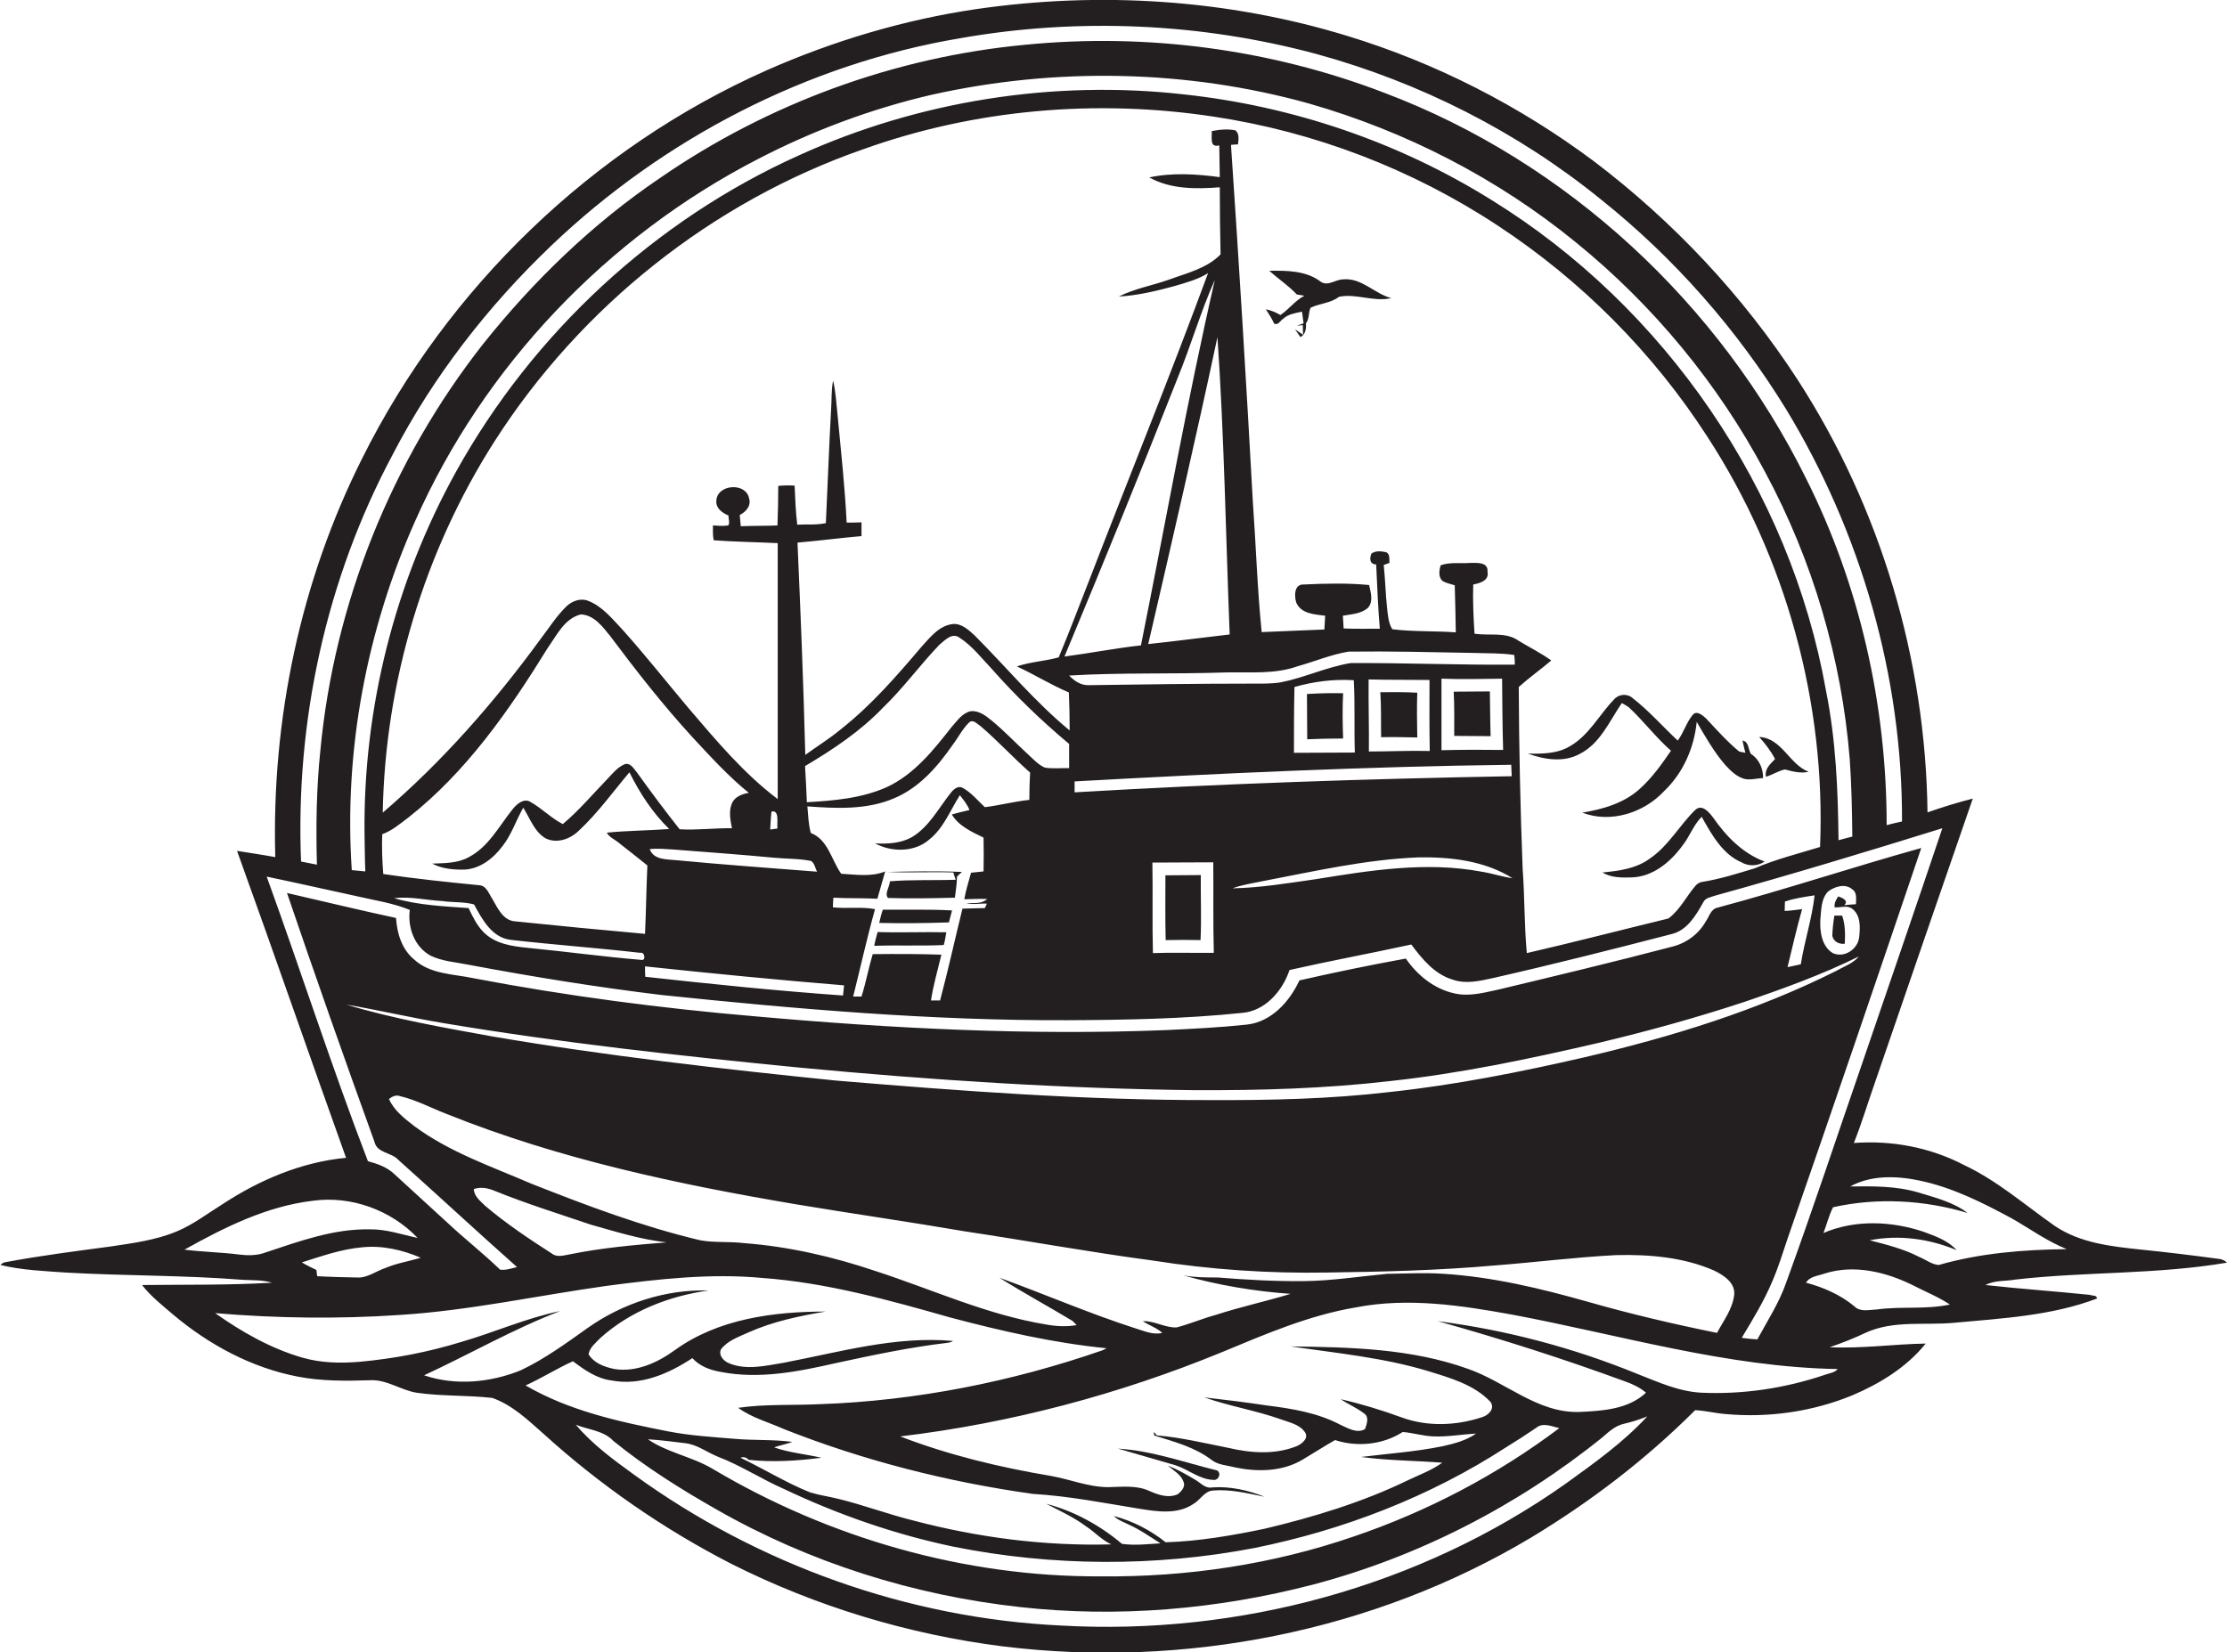 <?xml version="1.0" encoding="utf-8"?>
<!-- Generator: Adobe Illustrator 19.2.0, SVG Export Plug-In . SVG Version: 6.00 Build 0)  -->
<svg version="1.1" id="Layer_1" xmlns="http://www.w3.org/2000/svg" xmlns:xlink="http://www.w3.org/1999/xlink" x="0px" y="0px"
	 viewBox="0 0 855.9 635.2" enable-background="new 0 0 855.9 635.2" xml:space="preserve">
<g>
	<path fill="#231F20" d="M803.3,497.8c-13.4-1.4-26.8-2.3-40.2-3.8c3.5-1.9,7.7-1.4,11.5-2.1c27-3.1,54.4-1.9,81.3-6.5
		c-1-1-2.2-1.4-3.5-1.5c-9.7-1.3-19.5-2.5-29.3-3.5c-11.5-1.2-23.7-2.5-33.5-9.2c-11.4-8-22-17.3-34.7-23.3
		c-13-6.8-27.8-9.6-42.4-8.5c3.2-8.1,5.7-16.5,8.6-24.7c12.3-35.9,24.7-71.8,37.1-107.7c-5.9,1.5-11.7,3.3-17.4,5.3
		c-0.7-58.6-18-117-49.9-166.3C670,113.8,643.3,85.3,612.6,62c-28.5-21.3-60.7-37.8-94.8-48.2c-46-14.1-95.1-17.2-142.6-10.3
		c-27.8,4.1-54.9,12.2-80.5,23.5C227.8,56.7,172,110.5,139.3,176c-23.8,47.3-35,100.6-33.5,153.5c-4.9-0.9-9.8-1.6-14.7-2.4
		c14.2,39.3,27.8,78.7,41.9,118c-17.1,1.6-33.3,8.5-47.6,17.9c-5.8,3.6-11.2,7.8-17.5,10.4c-8.1,3.4-16.9,4.5-25.5,5.8
		c-13.4,1.8-26.9,3.5-40.2,6c-0.8,0.1-1.5,0.5-2,1.1c8.2,2,16.7,2.3,25,2.9c22.7,1.3,45.5,1,68.1,2.8c3.8,0.2,7.6,0,11.2,1.1
		c-16.6,1-33.3,0.7-49.9,0.9c3.4,4.4,7.9,7.9,12.1,11.5c13.7,11.5,30,20.3,47.7,23.7c9.2,1.8,18.6,1.7,27.9,1.4
		c6.4-0.3,11.7,3.8,17.8,4.8c9.6,1.4,19.4,0.9,29.1,2c7.7,2.7,13.7,8.5,19.7,13.8c21.7,19.7,46.1,36.6,72.2,50
		c32.6,16.4,68,27.1,104.2,31.7c69.8,8.6,142.6-5.6,203.1-41.8c22.9-13.8,44.2-30.1,63.1-49c3.9,0.2,7.8,1.2,11.7,1.5
		c16.5,1.5,33.4-0.9,48.7-7.2c10.6-4.5,20.9-10.8,28.2-19.9c-12.3,0.2-24.6,2-36.9,1.4c4.7-1.6,9.3-3.4,13.7-5.5
		c10.8-5,22.9-2.8,34.3-3.9c18.4-1.7,37.3-2.7,54.7-9.3C806,497.8,804,498.2,803.3,497.8z M151,174.6c15.5-29.9,36.5-56.9,60.9-80.2
		C255,53.3,310.2,24.6,369,14.7c45.4-8,92.6-5.9,137.1,6.1c39.7,10.9,77.2,29.9,109.1,55.8c28.2,22.5,52.4,50,71.3,80.8
		c28.8,47.5,44.7,102.8,44.5,158.4c-2,0.4-3.9,0.9-5.9,1.4c0-46-10.3-92.1-31-133.3c-33.2-67.1-91.8-121.7-162-148.2
		c-43.7-16.8-91.4-23.1-138-18.5c-50.2,4.7-99,22.6-140.4,51.2c-25.9,17.5-48.6,39.5-68,63.8c-35.2,44.8-57.3,99.8-62.6,156.5
		c-1.5,14.5-1.7,29.1-1.3,43.7c-2-0.4-4-0.8-6.1-1.2C113.5,277.1,125.4,222.4,151,174.6z M583.6,246.3c-4.9-3.5-11.3-1.8-16.9-2.7
		c-0.4-6.3-0.7-12.6-0.5-18.9c2.6-0.5,6.2-1.5,5.5-4.9c0.3-3.8-4-3.4-6.5-3.4c-3.8,0.3-7.9-0.4-11.5,0.9c-0.6,1.9-1,4.7,0.8,6.1
		c1.4,0.8,3,1.1,4.6,1.6c0.2,6,0.3,12.1,0.4,18.1c-8.1-0.6-16.3-0.2-24.4-1.2c-1.5-2.4-1.7-5.4-2-8.1c-0.6-5.5-0.7-11.1-1.3-16.6
		c0.6-0.2,1.7-0.6,2.2-0.8c-0.1-1.4,0.3-3.3-1.2-4.1c-1.9-0.4-4-0.7-5.7,0.5c-0.8,1.8-0.8,4.1,1.8,4.2c0.4,8.2,0.7,16.5,1.4,24.7
		c-4.6,0-9.3,0.1-13.9-0.1c-0.1-1.7-0.2-3.3-0.3-4.9c3.3-0.6,7.1-0.7,9.7-3.1c2.1-2.4,1-5.9,0.4-8.7c-8.3-0.8-16.8-0.6-25.1-0.2
		c-3.8-0.2-3.7,4.5-2.9,7c1.9,4.3,7.1,4.5,11.1,5c-0.1,1.8-0.2,3.5-0.3,5.3c-8.1,0.4-16.1,0.6-24.1,1c-1.7-16.7-2.2-33.5-3.4-50.2
		c-2.5-45.7-5.3-91.4-8.4-137.1c0.7-0.1,2.1-0.2,2.7-0.2c0.2-1.8,0.6-4.1-1-5.4c-3-0.6-6.1-0.3-9.1,0.3c0.2,2.3-1,6.5,2.9,5.5
		c0.1,4.1,0.1,8.2,0.2,12.2c-9-1.2-18.2-1.8-27.1,0.1c8.2,4.6,18,4.5,27.1,3.8c0,8.6,0.1,17.2,0.3,25.8c-5.4,5.5-13.1,7.2-20.1,9.8
		c-6.3,2.2-13.1,3.4-19,6.4c7.2-0.4,14.3-2.1,21.3-4c4.4-1.3,9-2.5,13-5c-14.6,39.6-30.5,78.7-45.7,118.1
		c-3.9,9.9-7.6,19.8-11.7,29.6c-5.3,1.5-10.9,1.7-16.1,3.5c6.8,3.1,13.1,7.1,20,10c0.2,4.9,0.3,9.8,0.3,14.6
		c-13.4-11-24.4-24.4-36.6-36.6c-2.3-2.1-5-4.6-8.3-4.3c-5.3,0.6-8.7,5.1-12,8.7c-9.6,11.3-19.4,22.6-31.1,31.8
		c-4.3,3.6-9.1,6.5-13.6,9.8c-0.7-27.2-1.8-54.4-3-81.6c8.2-0.7,16.4-1.8,24.6-2.5c0-1.8,0-3.5,0-5.3c-1.9,0.1-3.8,0.1-5.7,0.1
		c-0.7-13.8-2.2-27.6-3.5-41.4c-0.5-4.4-0.7-8.9-1.7-13.2c-0.8,3.7-0.5,7.5-0.8,11.3c-0.8,14.5-1.3,29-2,43.5
		c-3.6,0.8-7.4,0.4-11,0.6c-0.6-5-0.8-10-1-15c-2.1-0.2-4.2-0.1-6.3,0.1c0,5.1-0.1,10.2-0.3,15.2c-4.7,0.2-9.4,0.1-14.1,0.3
		c-0.1-1.4-0.3-2.9-0.4-4.3c2.3-1.2,4.5-3.5,3.6-6.4c-1.2-6.3-12.4-5.5-12.6,1c-0.2,2.9,2.4,4.6,4.7,5.6c-0.1,1.2,0.6,2.7-0.1,3.8
		c-2,0.3-4,0.1-5.9,0c0,1.9-0.1,3.8,0.3,5.7c8.2,0.6,16.4,0.7,24.6,1.1c0,32.8,0,65.6,0,98.4c-13.1-9.9-23.7-22.6-34.3-35
		c-8.5-10.1-16.7-20.5-25.5-30.3c-3.9-4.1-7.6-8.8-13-10.9c-2.9-1.2-6.2,0-8.4,2.1c-3.9,3.8-6.9,8.6-10.2,12.9
		c-17.7,24.2-37.6,46.9-60.4,66.4c0.9-50.3,15.9-100.4,43-142.8c33.1-51.7,83.6-92,141.6-112.2c42.9-15.4,89.5-19.4,134.5-12.6
		c38.9,5.8,76.5,20.2,109.4,41.9c32.1,21.1,59.8,48.9,80.6,81.2c30.2,46.4,45.6,102.3,43.3,157.7c-8.4,2.6-17,4.7-25.1,8.2
		c-6.6,2-13.2,4.1-20,5.2c-1,0.1-1.9,0.6-2.6,1.3c-3.6,4.1-6.1,9.5-10.6,12.8c-18.1,4.4-36.2,9.1-54.4,13.3
		c-1-10.8-0.8-21.6-1.6-32.3c-0.9-23.3-1.4-46.6-1.5-70c4-3.6,8.4-6.7,12.5-10.2C592,250.9,587.7,248.8,583.6,246.3z M442.9,331.6
		c7.8,0,15.6-0.1,23.4-0.1c0.1,11.6-0.1,23.2,0.2,34.8c-7.8,0.1-15.6-0.2-23.4,0.1C442.8,354.8,443.1,343.2,442.9,331.6z M413,304.6
		c0-1.1,0-3.2,0-4.2c55.9-3.1,111.8-5.7,167.8-6.4c0.1,1.5,0.1,2.9,0.2,4.4C525,299.4,469,301.3,413,304.6z M497.5,264.1
		c7.4-2.1,15.1-3.1,22.8-2.6c0.5,9.3,0.1,18.5,0.4,27.8c-7.8,0-15.6,0.1-23.4,0.1C497.3,281,497.3,272.6,497.5,264.1z M549.5,288.7
		c-7.8-0.2-15.6,0.2-23.4,0.2c0.1-9.3-0.2-18.5-0.1-27.7c7.8,0.2,15.6,0.1,23.4,0.2C549.4,270.5,549.3,279.6,549.5,288.7z
		 M554,260.9c7.8,0.3,15.6,0.1,23.3,0c0.1,9.1,0.1,18.2,0.4,27.4c-7.9-0.1-15.8-0.1-23.7,0.1C554,279.2,554,270,554,260.9z
		 M485,338.8c19.9-3.8,39.8-8.4,60.2-9.2c12.4-0.2,25.4,1.3,36.1,8c-4-0.5-7.9-1.9-11.9-2.5c-21.2-4-42.8-0.5-63.8,2.9
		c-10.6,1.5-21.2,3.3-31.9,3.5C477.4,340.1,481.3,339.6,485,338.8z M519.1,254.9c-9.2,1.5-17.7,5.6-26.8,7.4
		c-3.7,0.6-7.4,0.5-11.1,0.5c-21,0-42,0.3-63.1,0.6c-2.8,0-5.3-1.7-7.2-3.7c20.1-1.2,40.2-0.5,60.3-1.2c9.2-0.2,18.7,0.8,27.6-2.4
		c6.5-1.8,12.8-4.5,19.5-5.6c16-0.2,32,0.2,47.9,0.5c5.3,0.2,10.6,0,15.8,0.8c0.1,1.2,0.2,2.5,0.2,3.7
		C561.1,255.7,540.1,254.8,519.1,254.9z M438.5,248.1c-9.9,1.1-19.6,3-29.4,4.3c14.8-35.5,29.4-71.2,43.5-107.1
		c5.1-12.4,8.8-25.4,14.3-37.7C456.2,154.2,447.9,201.3,438.5,248.1z M467.9,129.6c2.6,38,3.2,76.2,4.7,114.3
		c-10.5,1.2-20.9,2.6-31.3,3.7C450.4,208.3,459.5,169,467.9,129.6z M357.2,322.7c5.5-4.4,8-11.2,11.7-17c1.4,1.8,2.9,3.6,3.7,5.7
		c-2.3,0.5-4.5,1.1-6.8,1.7c2.7,4.5,7.7,6.7,12.2,8.9c0.1,4.3,0.1,8.6,0,13c-1.6,0.2-3.2,0.3-4.8,0.5c-0.9,3.4-2,6.7-2.6,10.2
		c2.9-0.1,5.8-0.2,8.8-0.1c-2.1,2-5.3,1.5-8,1.6c2.5,0.7,5.3,0,7.9,0.2l-0.8,1.7c-2.9,0.1-5.8,0.1-8.6,0.2
		c-2.9,11.8-5.5,23.6-8.6,35.3c-0.9,0-2.6,0-3.5,0c0.9-5.9,2.6-11.7,4-17.6c-8.8-0.3-17.6-0.3-26.4-0.2c-1.6,5.4-2.6,10.9-4.3,16.3
		c-0.8,0-2.4,0-3.2,0c2.8-11.2,5.3-22.5,8.4-33.6c-5.2-1-10.8-0.1-16.2-0.7c0-0.9,0.1-2.8,0.2-3.7c5.6,0.3,11.3,0.1,16.9,0.4
		c1-3.5,2-7,3-10.5c-5.3,2.2-11.3,1.2-16.9,0.9c-3.8-5.3-5-13.1-11.7-15.7c-0.9-3.4-1-6.8-1.3-10.2c11.1,0.8,22.8,1.4,33.3-3.1
		c9.6-4,16.7-12.1,22.5-20.5c2.2-2.9,3.8-6.2,6.4-8.7c1.5-1.3,3,0.6,4.3,1.4c6.6,5.6,12.5,12.1,19.1,17.9c-0.2,3.5-0.3,7-0.3,10.5
		c-5.8,0.6-11.4,2.1-17.1,2.8c-2.7-2.5-5.1-5.5-8.3-7.3c-2.1-1.3-3.9,0.6-5.1,2.2c-4.4,5.6-7.9,12.3-14.1,16.3
		c-4.4,2.7-9.7,3-14.7,2.7C342.5,327.6,351.4,327.8,357.2,322.7z M198,354.2c-4.6-0.3-6.7-5-8.7-8.5c-1.4-2-2.3-5.3-5.2-5.4
		c-12.3-1.2-24.6-2.5-36.8-4.3c-0.4-5.1-0.6-10.2-0.4-15.3c3.7-1.3,6.8-4,9.9-6.3c22.4-17.6,38.9-41.3,53.7-65.3
		c3.5-4.9,6.4-11.3,12.7-12.9c5.1,0.2,8.4,4.7,11.3,8.3c10.1,13.5,20.5,26.8,31.9,39.2c6.8,7.3,13.6,14.8,21.4,21.1
		c-2.6,0.4-5.4,1.5-6.5,4c-1.3,3-0.6,6.5,0,9.6c-6.7-0.1-13.4,0.8-20.1,0.4c-5.6-7.1-11-14.3-16.3-21.7c-1.2-1.4-2.4-3.8-4.6-3.4
		c-2.9,1.1-4.9,3.7-7,5.9c-5.6,5.8-10.8,12-17,17.2c-4.5-2.3-8-6-12.4-8.5c-2.6-1.6-5.3,0.8-6.9,2.8c-5.2,6.5-9.2,14.4-16.8,18.4
		c-4.3,2.4-9.3,2.3-14.1,2.5c3.8,2,8.2,2.4,12.4,2.3c6-0.3,11.1-4.3,14.6-9c3.5-4.4,5.2-9.9,8-14.8c2.6,4.1,4.3,9.3,8.6,11.8
		c4.3,2.1,9.4,0.3,12.7-2.9c7.3-6.8,13.1-14.9,19.5-22.5c4,8,8.9,15.6,15.3,21.8c-8,0.6-16,0.6-24,1.4c0.9,1.7,2.7,2.4,4.1,3.5
		c3.9,3,7.7,6.1,11.5,9.1c-0.4,8.8-0.5,17.5-0.9,26.3C231.2,357.5,214.5,355.9,198,354.2z M246.4,369c-14.5-1.2-28.9-3.2-43.4-4.6
		c-6.1-0.6-12.8-1.5-17.3-6.2c-2.5-2.6-4.1-5.9-5.6-9.1c-9.6-0.7-19.3-1.1-28.6-3.8c6.2-0.8,12.4,0.8,18.6,1.1
		c4,0.6,8.2,0.2,12.1,1.3c3.1,5.7,6.8,12.7,14,13.6c16.6,1.9,33.3,3.1,49.9,5C247.8,365.8,248.4,369.5,246.4,369z M298.8,318.5
		c-0.7,0.1-2.1,0.3-2.8,0.4c0.2-2.3,0.2-4.6,0.5-6.9C299.7,311.2,298.5,316.5,298.8,318.5z M297.1,329.7c4.9,0.5,9.9,0.3,14.7,1.3
		c1.3,1,1.5,2.7,2.2,4.1c-18-1.4-36-2.7-53.9-4.4c-3.7-0.4-8.9,0-10.4-4.3c3.1-0.3,6.2,0,9.4,0.2
		C271.8,327.6,284.5,328.5,297.1,329.7z M324.4,378.8c-0.1,1.3-0.3,2.6-0.4,3.9c-25.4-1.8-50.7-4.4-76-7.2c-0.1-1.3-0.1-2.6-0.1-4
		C273.3,374.2,298.8,376.7,324.4,378.8z M395,289.9c-4.7-4.3-9.1-9-14-13c-2.2-1.8-4.8-3.8-7.9-3.5c-3.3,0.7-5.2,3.7-7.3,6
		c-7,8.9-14.4,18.3-25,23.2c-9.6,4.3-20.3,5.2-30.7,5.8c-0.2-4.6-0.4-9.3-0.7-13.9c10.8-6.4,21.3-13.4,30-22.5
		c7.8-7.5,14.2-16.4,21.7-24.2c2.1-1.7,4.8-4.7,7.6-2.7c5,3.2,8.6,8,12.7,12.3c9.1,10.3,19,19.8,29.5,28.6c0,3.1,0,6.2,0,9.3
		c-3.1-0.1-6.2,0.3-9.3-0.2C399,294,397.1,291.8,395,289.9z M573.1,76.8c-35.6-22.2-76.3-36-118-40.5c-50.2-5.7-102,2.5-148,23.4
		C251.7,84.6,204.9,128,175.4,181.1c-23.6,42.5-35.9,91.1-35.3,139.7c0.1,4.7,0.1,9.5,0.3,14.2c-1.7-0.2-3.5-0.3-5.2-0.5
		c-3.1-45.9,5.7-92.4,24.4-134.3c26.4-59.5,73.8-109.2,131.6-139c21.2-11,43.7-19.4,67-24.8c47.6-10.6,97.9-9.7,144.9,3.4
		c37.3,10.7,72.5,28.8,102.6,53.4c29.8,24.2,54.7,54.4,72.7,88.3c18.3,34,29.4,71.8,32.5,110.2c0.7,10,0.9,20,1,29.9
		c-1.8,0.5-3.6,0.9-5.3,1.4c-0.2-19.2-1-38.5-4.8-57.4C688.1,188.3,639.9,118,573.1,76.8z M102.5,337c11.5,2.4,23,5,34.5,7.5
		c6.8,1.6,13.9,2.6,20.5,5.3c-0.9,6.8,1.8,14.2,8,17.6c4.6,2.2,9.8,2.5,14.7,3.5c24.5,4.6,49.2,8.6,74,11.6
		c51.8,5.4,103.8,9.9,155.9,9.7c22.4-0.1,44.9-0.5,67.2-2.8c8.9-0.7,15.6-8.4,18.3-16.5c15.5-3.5,31.2-6.4,46.8-9.8
		c4.2,5.6,8.9,11.4,15.9,13.5c5.1,1.8,10.4,0.5,15.5-0.6c22.9-5.2,45.8-11,68.6-16.9c6-1.4,9.4-7.2,12.2-12.2c0.8-1.8,3-2,4.6-2.6
		c29.3-8.1,58.3-16.9,87.3-25.9c-10.3,30.7-20.9,61.4-31.4,92.1c-9.5,27.5-18.6,55.1-28.6,82.5c-2.7,7.8-7.2,14.7-11.1,21.9
		c-2-0.1-4-0.3-6-0.6c4.2-7,8.5-14,11.7-21.6c2.3-5.3,4-10.8,5.8-16.2c17.4-50.1,34.5-100.3,51.5-150.5c-26.2,7.3-52,15.9-78.2,22.9
		c-2.7,0.5-3.3,3.5-4.6,5.3c-2.8,5-7.7,8.5-13.2,9.8c-22.1,5.8-44.3,11.1-66.4,16.4c-5.6,1.2-11.3,2.8-17,1.5
		c-7.8-1.7-14.3-7-18.7-13.4c-13.7,2.5-27.3,5.3-40.9,8.4c-3.8,8.2-10.8,16-20.3,17c-10.3,1.1-20.6,1.6-30.9,2.1
		c-52.7,2.1-105.5-0.6-158.1-5.3c-36.2-3.1-72.2-7.8-107.9-14.6c-7.9-1.7-16.9-1.5-23.1-7.3c-4.7-3.9-6.5-10-6.9-15.9
		c-14-3-27.9-6.4-41.9-9.6c10.9,32,22.1,63.8,33.6,95.6c1,4.5,6.5,4,9.2,7c15.3,13.7,30.3,27.6,45.6,41.2c-2.1,0.5-4.3,1.3-6.5,1
		c-6.5-6.3-13.7-11.9-20.3-18.1c-6.8-6.2-13.5-12.4-20.3-18.6c-2.8-2.7-6.5-4-10.2-5C127.5,410.2,115.7,373.4,102.5,337z M496,497.4
		c-9.5,2.9-19.3,5-28.8,8.1c-5.1,1.4-10,3.5-15,4.8c-4.4,0.2-8.5-2.6-13-2.4c2.4,1.6,5.3,2.5,7.5,4.5c-3.7,0.9-7.1-0.8-10.5-1.8
		c-17.7-5.7-34.7-13.1-52.1-19.4c9.2,5.8,18.8,11,28.1,16.6c0.4,0.4,1.2,1.2,1.6,1.6c-3.8,0.7-7.8,0.5-11.6-0.2
		c-22.8-3.7-43.9-13.5-65.8-20.6c-16.3-5.5-33.2-9.4-50.4-10.7c-5.6-0.7-11.4-0.1-16.9-1.1c-22.3-5.3-43.8-13.4-65-21.8
		c-15.3-6.6-31.4-12.1-44.9-22.1c-3.7-2.9-7.7-5.9-9.7-10.4c1.2-1,2.7-1.7,4.3-1.1c6.3,1.5,12,4.6,18,6.9
		c43.1,17.3,88.7,27,134.3,34.7c21.6,3.6,43.3,6.7,64.9,10.4c24,3.6,48,8,72.1,11.2c22.2,3.5,44.6,5,67,4.6
		c21.4-0.3,42.8-0.8,64.1-2.7c15.7-1.2,31.3-3.2,47-4c12.7-0.3,25.8,0.8,37.5,5.9c3.7,1.8,8.3,4.7,7.8,9.4
		c-0.6,5.4-4.1,9.9-6.6,14.6c-16.8-3.4-33.4-7.3-49.8-12c-18-5.1-36.4-9.5-55.1-10.7c-7.3-0.5-14.6-0.1-21.9,0
		c-10.7,1-21.3,2.7-32.1,2.8c-11,0.1-22-0.5-33-1.4c-4.4,0-8.8,0-13.2-0.8C468.3,494.1,482.1,496.4,496,497.4z M256.2,477.6
		c-12.5,1-24.9,2.1-37.2,4.6c-2.3,0.4-4.9,1.3-6.9-0.3c-8.9-5.7-17.7-11.6-25.7-18.4c-1.8-1.8-4.2-3.6-4.3-6.4
		c2.7-0.9,5.4-0.4,8,0.7c12.1,4.9,24.6,8.8,37,13C236.7,473.5,246.2,476.5,256.2,477.6z M609.2,406.4c-24.8,5.7-49.8,10.7-75.1,13.4
		c-22.9,2.7-46,3.2-69,3.1c-48,0.1-96-3.5-143.8-7.5c-44.2-4.5-88.5-9.5-132.3-17c-18.7-3.4-37.6-6.7-55.9-12.2
		c12.4,2.1,24.7,5,37.2,7.1c45.3,7.6,91,12.6,136.8,17.1c50.6,4.8,101.3,8.1,152.1,8.7c25,0.1,50.1-0.6,75-3.5
		c26.9-2.9,53.5-8.5,79.8-14.6c19-4.5,37.8-9.7,56.3-15.8c15-5.1,29.9-10.5,44.1-17.5c-2.2,2.7-5.7,3.8-8.6,5.5
		C675.3,388.5,642.4,398.6,609.2,406.4z M685.9,350.2c0-0.9,0.1-2.7,0.1-3.6c3.7-1.3,7.5-1.8,11.4-2.4c-1,9-3.9,17.6-5.3,26.5
		c-1.7,0.4-3.4,0.7-5.1,1.1c1.8-7.4,3.5-14.9,5.6-22.3C690.3,349.8,688.1,350.1,685.9,350.2z M706.5,344.6c-0.9,1.3-1.6,2.6-1.4,4.2
		c2.1,0.2,4.4-0.8,6.4,0.3c3.7,2.4,3.5,7.5,3,11.4c-0.6,4.5-5.8,7.9-10.1,5.9c-4.3-2.6-5-8.3-4.8-12.8c0.4-3.7,0.2-7.9,2.9-10.8
		c2.5-2,6.7-3.3,9.4-0.9c1.9,1.2,1.4,3.7,1.4,5.7c-1.5,0.1-3,0.2-4.5,0.4C710.7,346.1,707.8,345.1,706.5,344.6z M102,481.5
		c-3.2,1.2-6.6,1.2-9.9,0.8c-7-0.9-14.2-1-21.2-1.9c15.4-8.6,31.6-16.7,49.4-18.8c14.7-2,30,3.6,40.2,14.3c-6.1-1.3-12-3.4-18.3-3.3
		C128.2,472.3,115,477.2,102,481.5z M161.7,483.5c-4.5,1.4-9.3,2.1-13.7,4c-3.6,1.2-6.9,3.9-10.9,3.6c-5.1-0.1-10.2-0.2-15.2-0.5
		c-0.1-0.6-0.2-1.8-0.3-2.4c-1.9-0.9-3.8-1.8-5.6-2.9c7.6-2.4,15.2-5.1,23.2-5.8C146.9,478.7,154.7,480.5,161.7,483.5z M601.7,570.4
		c-56,39.6-125.7,58.4-194,54.5c-58.7-2.8-116.3-23.4-163.9-57.9c-8-5.8-16.1-11.7-22.5-19.3c4.9,2,10.7,2.2,14.5,6.3
		c12.3,10,25.9,18.5,39.6,26.3c35.7,20.4,75.7,33,116.6,37.5c37.6,4.2,75.9,0.9,112.5-8.6c40.6-10.7,78.7-30.3,111.3-56.6
		c2.5-2.2,5.1-4.6,8.5-5.3c3-0.7,5.9-1.6,8.8-2.8C624,554.4,612.8,562.4,601.7,570.4z M249,553.3c4.8,0.3,9.5,0.9,14.3,1.5
		c4.6,0.5,8.4,3.5,12.6,5.2c8.9,3.4,16.9,8.7,25.6,12.5c20.7,9.8,42.5,17.4,65,22.1c38,7.6,77.5,7.8,115.6,0.5
		c34.2-6.9,67.4-19.7,96.7-38.7c3.9-2.4,7.8-4.9,11.6-7.5c2.6-2.2,6-0.5,8.9,0.1c-23.9,18-50.8,32.1-79.1,41.7
		c-31.1,10.7-64,15.6-96.9,15.3c-52.5,0.3-104.7-14.7-149.7-41.5C265.7,559.9,256.4,558.4,249,553.3z M706.3,526.3
		c-1.3,1.5-3.4,1.6-5.2,2.3c-15.1,5.1-31.2,7.5-47.1,6.8c-8.6-0.4-16.5-4-24.4-7.1c-24.6-10.1-50.6-17-77-20.4
		c24.3,6.8,48.4,14.5,72.1,23.2c2.8,1,5.6,2.3,7.9,4.3c-6.8,6.4-16.8,7-25.6,7.4c-16.1,0.5-28.4-11.6-42.9-16.6
		c-21.7-7.8-45.2-8.3-68-8.6c17.7,2.6,35.6,4.3,52.8,9.5c8.4,2.6,17.7,5.2,23.9,11.8c2,2.7-1,5.4-3.5,6c-9.8,3.2-20.8,3.6-30.6,0
		c-7.7-2.8-15.5-5.2-23.4-7c2.9,2,6.2,3.3,9,5.5c2,1.3,1,4.1,0.3,6c-3.1,1.8-6.6-0.4-9.5-1.7c-8.7-4.6-18.6-6.2-28.2-7.4
		c-8-1.2-16-2.2-24-3.1c9.6,3.4,19.7,5,29.3,8.4c3.2,1.2,7.1,1.9,9.2,4.8c1.9,2.4-1.1,4.8-3.2,5.6c-8.3,3.3-17.6,2.6-26.1,0.6
		c-9.1-1.8-18.2-4-27.5-4.8l-1.1-1.3c0,0.6-0.2,1.3,0.6,1.5c7.4,2.3,15.2,4.4,21.5,9.2c2.5,2,6,2.1,9,2.9c8.6,1.8,18.1,1.7,25.9-2.9
		c4.2-2.5,8.4-5.2,12.6-7.6c8.5,2.8,18.4,1.8,26-3.1c4,0.3,7.9,1.6,12,1.7c5.4,0.2,10.8-0.8,16.2-1.1c-3.8,2.7-8.5,3.9-13,4.9
		c-10.3,2.1-20.8,2.8-31.2,4.1c10.4,1.4,20.8,1.4,31.2,2.2c-4,2.9-8.7,4.6-13.1,6.7c-17.5,8.5-36.3,14.2-55.2,18.7
		c-12.5,2.6-25.2,4.8-38,5.2c-5.9-4.7-12.7-8.2-19.9-10.1c1.5,1.6,3.8,2.3,5.7,3.3c4.3,1.9,8.2,4.7,12.2,7.2
		c-4.9,0.3-9.9,0.9-14.8,0.2c-8.4-7.1-18.4-12.6-29.1-15.4c5.2,2.7,10.5,5.1,15.2,8.6c3.4,2.2,6.1,5.3,9.8,7
		c-25.5,0.7-51.1-2.6-75.8-9.1c-9.8-2.4-19.3-6-29.1-8.4c-3.6-0.9-7.3-1.4-10.9-2.5c-9.2-3.7-17.7-9-26.7-13.3
		c1.1-0.5,2.4-0.1,3.1,0.8c9.3,1,18.7,0.4,28-0.8c-6-1.4-12.3-1.9-18.2-4c2.3-0.8,4.7-1.2,7-2.1c-7.4-1-14.9-0.5-22.4-1.2
		c-8.4-0.7-16.8-1.2-25.1-2.8c-18.9-3.7-38.2-7.9-55-17.7c6.2-2.8,12-6.5,18.2-9.3c4.5,3.4,9.2,6.7,14.9,7.4
		c11.1,2.1,21.9-2.6,31-8.6c2.8,3.1,6.8,4.6,10.9,5.3c14.8,2.9,29.8-0.1,44.3-3.4c14.3-3.1,28.5-6.1,43-7.8c0.7-0.1,1.4-0.3,2-0.7
		c-22.1-2-43.7,4.3-65.2,8.4c-6.8,1.1-14,2.9-20.6,0.3c-2.2-0.8-4.5-3-3.4-5.5c2.6-3.4,6.9-4.8,10.6-6.5c9.4-4.2,19.5-6.3,29.6-8
		c-20,0-41.3,2.8-57.9,14.8c-6.6,4.8-14.8,8.6-23.2,7.3c-3.8-0.8-7.9-2.2-10-5.7c0.5-2.7,2.8-4.4,4.6-6.3
		c11.5-10.3,26.4-16.1,41.5-18.2c-16.5-0.5-32.9,4.9-46.3,14.3c-8.3,5.9-16.6,12-25.9,16.4c-11.6,4.7-25.1,6-37.1,1.9
		c17.5-8.1,34.3-17.8,52.3-24.7c-13.1,2.7-25.3,8.2-38.1,11.9c-12.7,3.9-25.7,6.4-38.9,7.6c-7.4,0.6-14.9,0.5-22.1-1.6
		c-12.1-3.5-23.2-9.8-33.5-17.1c23.6,2,47.4,2.3,71,0.7c26.8-1.7,53.1-7.5,79.6-11.2c19.8-2.6,39.9-4.9,59.9-3
		c24.6,1.8,48.5,8.5,72.1,15.2c19.7,5.2,39.7,9.8,60,11.8c-0.4,0.2-1.2,0.6-1.6,0.8c-34.9,12.1-71.6,19.4-108.6,20.7
		c-10.5,0.5-21-0.1-31.4,1.4c5.2,3.8,11.6,5.5,17.4,8.1c30.8,12.2,63.1,20.4,95.9,25c13.8,0.8,27.3,3.5,40.9,5.7
		c6.8,1.1,14.6,2.3,20.7-1.8c2.7-1.5,4.2-4.9,7.5-5.2c6.8-0.6,13.4,1.1,20,2.4c-6.4-2.5-13.3-4.1-20.2-3.6c-2.6,0.5-4.3-1.6-6.3-2.8
		c-3.5-2.1-7-4.1-10.8-5.6c2.2,1.9,5.1,3.4,6.1,6.3c0.8,1.9-0.9,3.6-2.2,4.7c-3.7,1.7-7.7,0.2-11.1-1.3c-4.9-2.2-10.4-1.5-15.6-1.4
		c-7.6,0-14.7-3-22-4.3c-19.7-3.3-39.3-8-58-15.2c42.5-5.1,84.3-16.2,123.9-32.5c16.6-6.9,33.3-14.1,51.2-17.1
		c20-3.9,40.4-0.8,60.2,2.8C622.8,513.2,663.8,525.6,706.3,526.3z M721.3,503.4c-2.9,0.1-6.3,1.1-8.6-1.2
		c-5.4-4.5-11.9-7.3-18.6-9.1c1.5-2.5,4.7-2.6,7.1-3.5c11.3-3.6,23.4-0.7,33.8,4.4c4.8,2.5,9.9,4.5,14.4,7.5
		C740.1,503.5,730.6,502.1,721.3,503.4z M745.1,486.3c-2.7-0.2-5-2.1-7.5-3.1c-6-3.1-12.5-4.7-19-6.4c11.2-2.2,22.9-0.6,33.4,3.8
		c-3.3-3.7-8.2-5.4-12.8-7.1c-12.3-4.1-26.3-4.7-38.4,0.5c1.3-3.3,2.1-6.8,3.7-9.9c17-3.8,35-2.8,51.7,2.2c-5.5-4.2-12.5-5.9-19-7.9
		c-8.5-2.5-17.3-2.4-26.1-2.3c8-4.4,17.7-4.1,26.4-2.3c12.7,2.6,24.4,8.5,35.7,14.6c7,4,13.6,8.8,21.1,11.8
		C777.8,480.4,761.1,481.7,745.1,486.3z"/>
	<path fill="#231F20" d="M516.2,107.4c-2.9,0-5.9,2.8-8.6,0.9c-5.6-4.3-13.1-4.3-19.8-4.2c3.5,3.1,7.4,5.7,10.6,9.1
		c1,0.2,1.9,0.3,2.9,0.5c-3.5,1.8-5.9,5.2-9.2,7.4c-1.7-1-3.6-1.8-5.6-2.2c1.2,1.8,2.3,3.6,3.2,5.5c1.5,0.8,2.3-1.1,3.4-1.8
		c2-1.9,4.7-2.2,7.3-2.8c0.1,1.1,0.5,3.4,0.6,4.5c-0.6,0.2-1.9,0.7-2.6,0.9l2.3-0.2c0,0.9,0.1,2.8,0.1,3.7c-0.8-0.5-2.3-1.6-3.1-2.1
		c0.7,1,1.4,2,2.1,3c1.9-1,2.3-3.2,2.1-5.3c1.4-1.7,0.9-4.2,1.8-6c3.5-1.7,7.7-1.7,10.9-4.2c6.6-1.4,13.4,2.1,20.1,0.5
		C528.2,112.9,523.3,106.7,516.2,107.4z"/>
	<path fill="#231F20" d="M544.7,266.3c-4.7-0.3-9.4-0.2-14.2-0.2c0.4,5.7,0.2,11.5,0.3,17.3c4.6-0.1,9.3,0,13.9,0.1
		C544.6,277.7,544.5,272,544.7,266.3z"/>
	<path fill="#231F20" d="M572.9,283c-0.2-5.7-0.2-11.5-0.3-17.2c-4.6,0.1-9.3,0-13.9,0.1c0.3,5.6,0.2,11.3,0.2,17
		C563.6,282.9,568.2,283,572.9,283z"/>
	<path fill="#231F20" d="M516.2,266.5c-4.6-0.1-9.3,0-13.9,0.3c0,5.8,0.1,11.6,0.1,17.4c4.6-0.2,9.2-0.3,13.8-0.3
		C516,278.1,515.9,272.3,516.2,266.5z"/>
	<path fill="#231F20" d="M607,289.9c8-4,11.5-12.6,16.3-19.6c0.9,0.4,1.8,1,2.7,1.6c5.7,5.3,10.4,11.6,16.2,16.7
		c-3.5,5.1-7.1,10.2-11.7,14.4c-6.1,5.7-14.4,8.1-22.4,9.4c10.9,4.2,23.7,0.1,31.5-8.3c7.3-7,11.5-16.6,12.5-26.6
		c3.3,5.7,6.6,11.5,10.9,16.5c2,2.2,4.3,4.5,7.3,5.4c2.4,0.6,4.9-0.2,7.3-0.3c0.1-3.6-1.6-7.4-4.7-9.3c-1-1.7-0.8-4.8-3.2-5.1
		c0.3,1.6,0.7,3.1,1.1,4.7c-0.6-0.1-1.8-0.4-2.4-0.5c-4.6-3.8-8.6-8.3-12.7-12.7c-1.3-1.2-3.7-3.3-5.2-1.3c-2.4,2.9-3.4,6.7-5.7,9.8
		c-5.8-5.4-11-11.4-17.3-16.3c-2.1-1.9-5.4-1.6-7.2,0.5c-5.7,5.9-9.6,13.8-17,18c-4.8,2.9-10.7,2.9-16.1,2.8
		C593.5,292,600.8,293.2,607,289.9z"/>
	<path fill="#231F20" d="M678.7,298.6c2.5-0.7,4.8-2.3,7.3-2.8c3,0.8,6,1.6,9.1,0.9c-7.5-2.9-10.2-12.9-19-13.4
		c2.3,2.6,4.5,5.4,6.1,8.5C680.4,293.7,678.1,295.6,678.7,298.6z"/>
	<path fill="#231F20" d="M658.4,314.3c-1.5-2-4.2-5.3-6.8-3c-6.1,5.9-10.2,13.7-17.3,18.6c-5.3,4-12,4.9-18.4,5.5
		c3.3,2.1,7.5,2,11.3,1.9c8.1-0.3,14.8-5.9,19.4-12.2c2.8-3.5,4.2-7.9,7.4-11.1c3.8,6.7,7.9,14.3,15.3,17.5c2.7,1.6,6.3,1.5,8.9-0.3
		C669.8,328.1,663.4,321.5,658.4,314.3z"/>
	<path fill="#231F20" d="M341.3,345.2c8.6,0.3,17.2,0.1,25.7-0.1c0.3-2.7,0.8-5.4,0.8-8.1c0.6-0.6,1.3-1.3,1.9-1.8
		c-9.6-0.4-19.2-0.2-28.7,0c8.5,0.4,17-0.1,25.4,0.2c0.2,0.7,0.6,2.1,0.9,2.8c-8.4,0.3-16.9-0.1-25.3,0.6
		C342,340.8,339.8,343.6,341.3,345.2z"/>
	<path fill="#231F20" d="M448,361.4c4.5-0.1,8.9-0.1,13.4,0c0.4-8.3,0-16.6,0.1-25c-4.5,0.1-9.1,0-13.6,0.1
		C447.9,344.9,447.8,353.2,448,361.4z"/>
	<path fill="#231F20" d="M339.3,349.7c-0.6,1.7-1,3.4-1.4,5.1c9,0.2,17.9,0.1,26.8-0.2c0.4-1.6,0.8-3.1,1.2-4.6
		C357.1,349.5,348.2,349.8,339.3,349.7z"/>
	<path fill="#231F20" d="M709,362.8c0.2-3.6,0.2-7.3-1-10.8c-0.8,0-2.3,0-3,0c-0.4,2.5-0.7,5.1-0.8,7.7
		C704.6,362,706.9,363.1,709,362.8z"/>
	<path fill="#231F20" d="M337.3,358.3c-0.5,1.8-1,3.5-1.3,5.3c8.9-0.3,17.8,0.1,26.7-0.3c0.5-1.6,0.7-3.3,1-4.9
		C354.9,358.2,346,358.6,337.3,358.3z"/>
	<path fill="#231F20" d="M451.8,563.3c4.9,1.6,9.2,5.4,14.4,5.6c2,0.4,3.4-2.4,1.6-3.6c-12.6-3.1-25-7.6-38.1-8.4
		C437.1,559,444.4,561.2,451.8,563.3z"/>
</g>
</svg>
